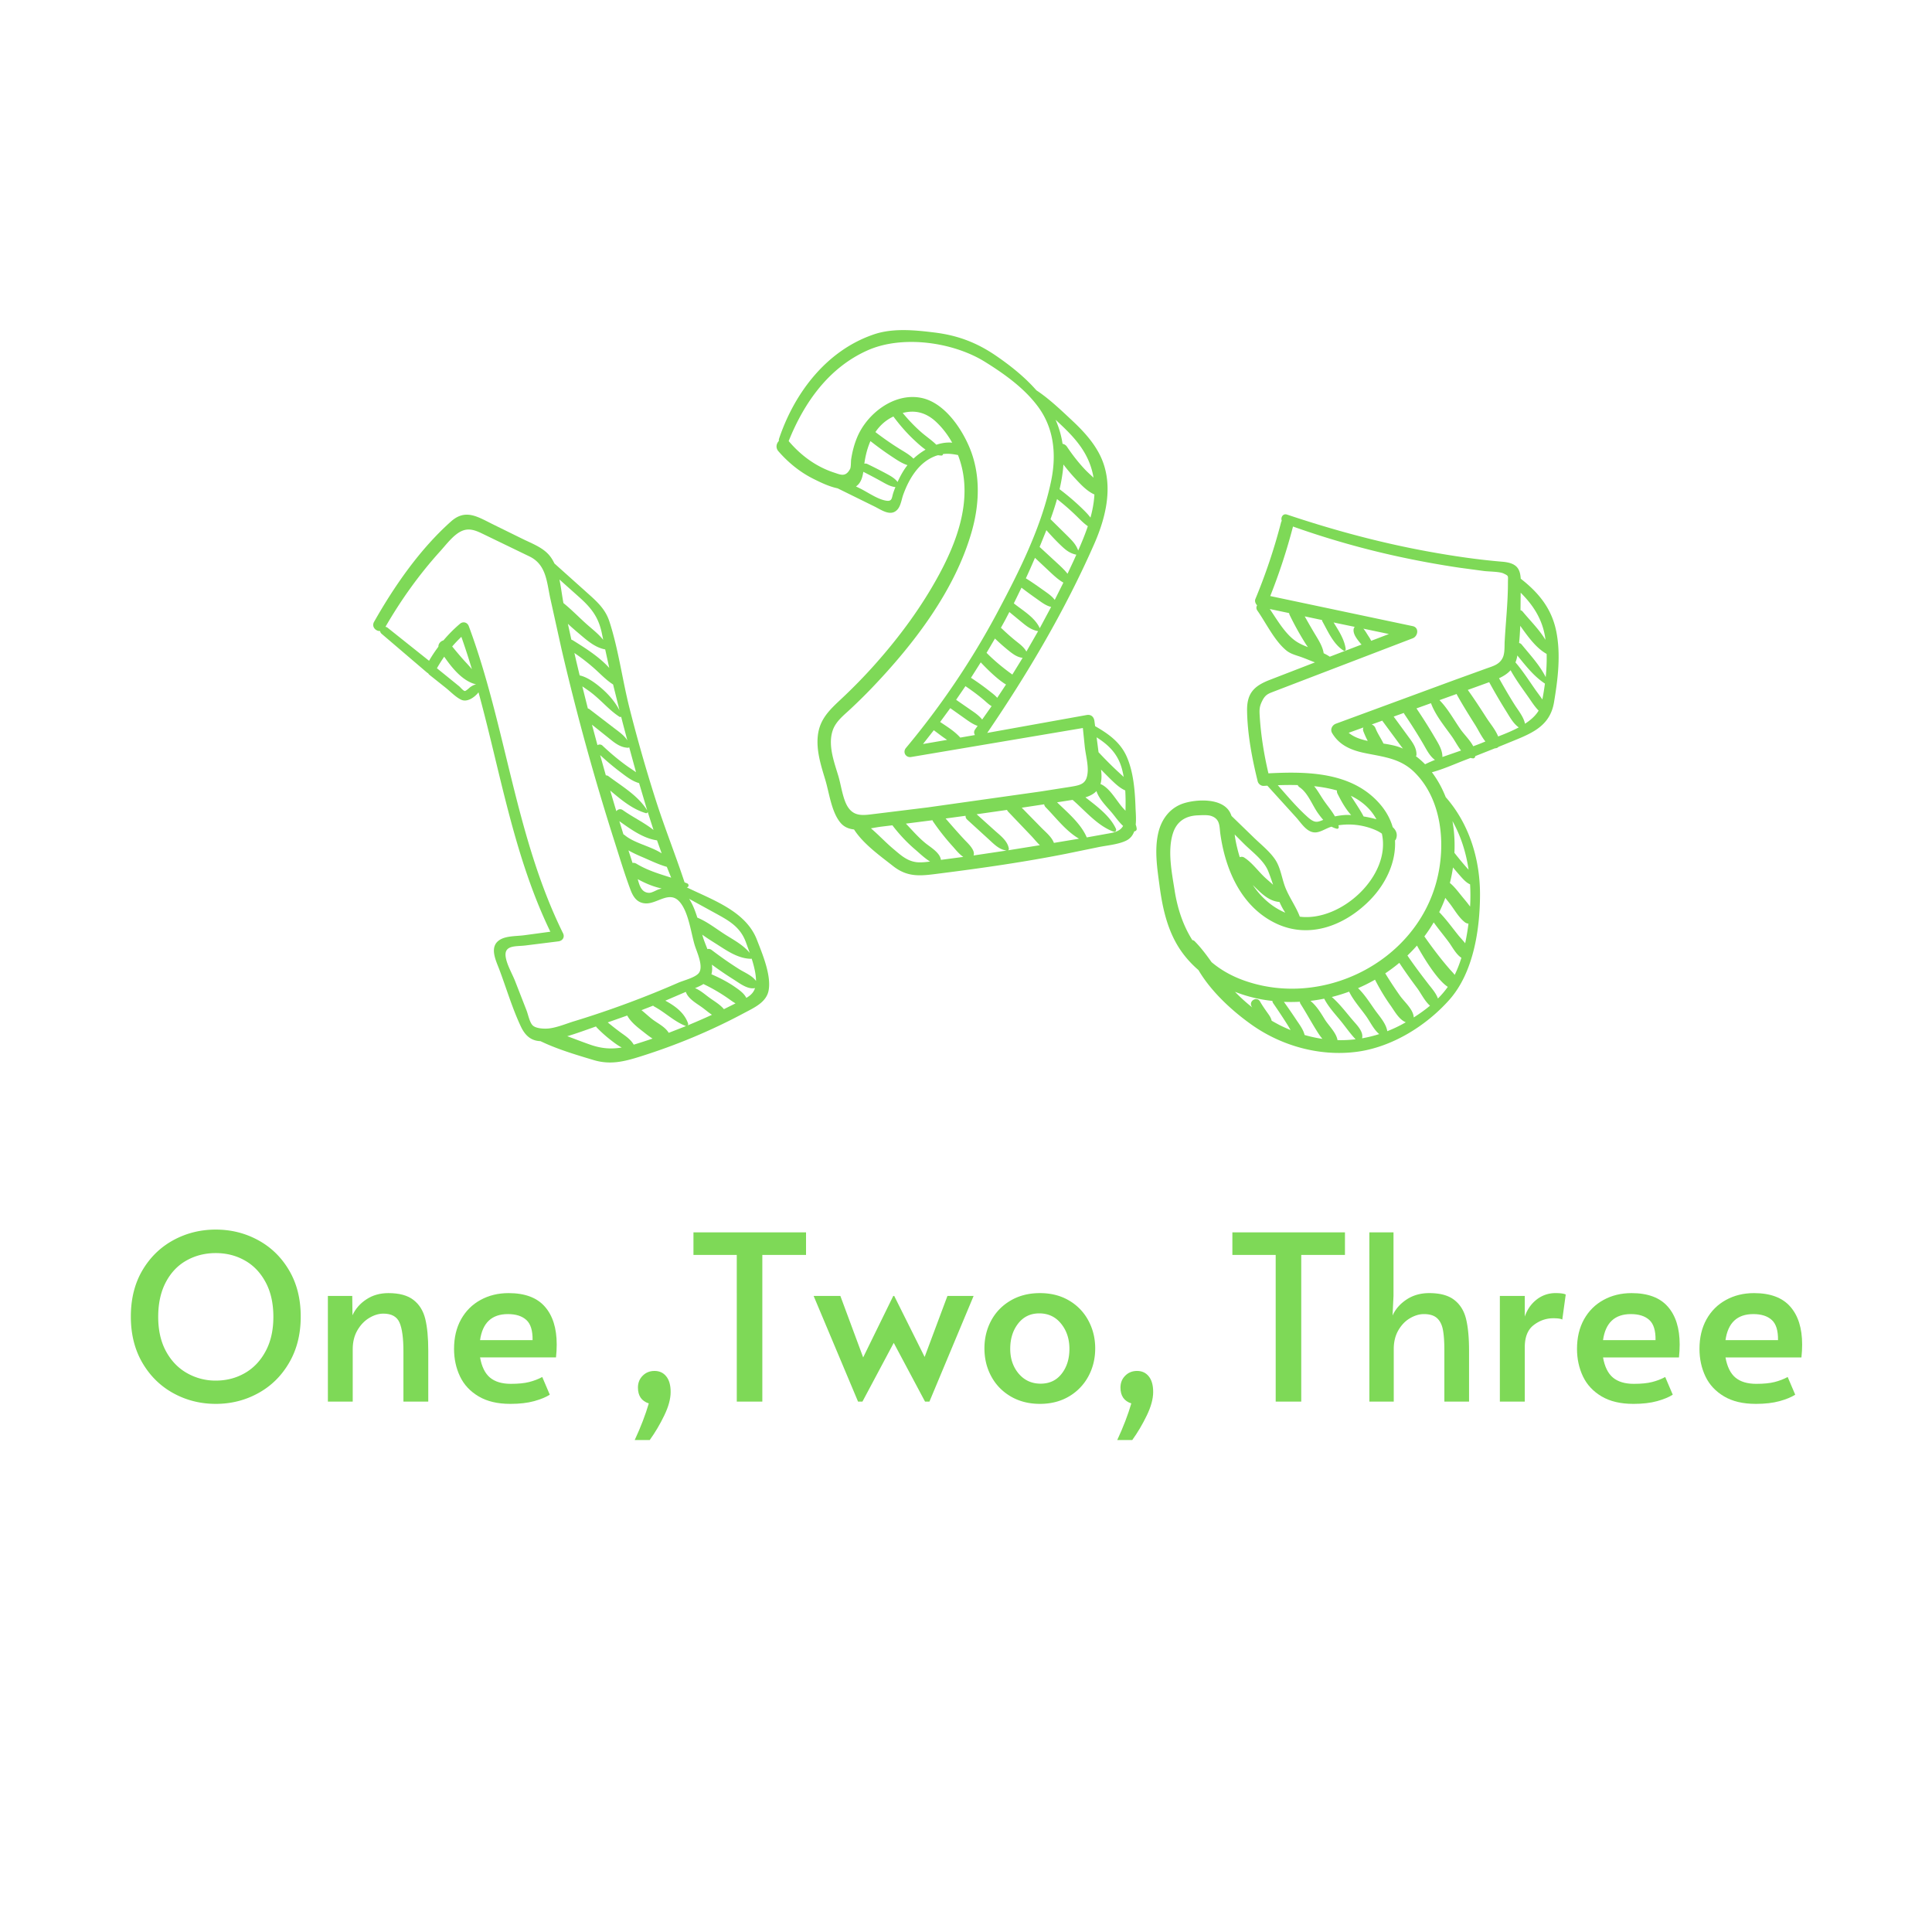 <svg xmlns="http://www.w3.org/2000/svg" xmlns:xlink="http://www.w3.org/1999/xlink" width="512" zoomAndPan="magnify" viewBox="0 0 384 384" height="512" preserveAspectRatio="xMidYMid meet" xmlns:v="https://vecta.io/nano"><defs><clipPath id="A"><path d="M74 102h79v109.445H74zm0 0" clip-rule="nonzero"/></clipPath><clipPath id="B"><path d="M154 65.195h72V174h-72zm0 0" clip-rule="nonzero"/></clipPath><path id="C" d="M126.155 286.218c1.219-2.625 2.148-5.055 2.797-7.281-1.437-.457-2.156-1.508-2.156-3.156 0-.937.313-1.719.938-2.344.625-.633 1.41-.953 2.359-.953.977 0 1.754.359 2.328 1.078.582.719.875 1.75.875 3.094 0 1.375-.422 2.93-1.266 4.672-.836 1.738-1.797 3.367-2.891 4.891zm0 0"/><path id="D" d="M324.613 279.03c-2.512 0-4.605-.492-6.281-1.484s-2.914-2.312-3.703-3.969c-.793-1.664-1.187-3.492-1.187-5.484 0-2.227.461-4.18 1.391-5.859.938-1.676 2.227-2.961 3.875-3.859 1.645-.906 3.504-1.359 5.578-1.359 3.238 0 5.641.898 7.203 2.688 1.57 1.781 2.359 4.293 2.359 7.531 0 .824-.047 1.68-.141 2.563h-15.094c.332 1.855.992 3.195 1.984 4.016s2.367 1.234 4.141 1.234c1.469 0 2.676-.117 3.625-.359s1.816-.57 2.609-1l1.5 3.516c-.762.492-1.797.918-3.109 1.281s-2.898.547-4.75.547zm4.438-12.672c.031-1.895-.383-3.227-1.234-4-.855-.781-2.078-1.172-3.672-1.172-3.199 0-5.043 1.727-5.531 5.172zm0 0"/></defs><g clip-path="url(#A)"><path fill="#7ed957" d="M136.504 176.375l.066-.02c.402-.141.367-.637 0-.785l-.508-.195c-1.812-5.492-3.973-10.879-5.734-16.395-1.914-5.992-3.641-12.047-5.187-18.145-1.445-5.687-2.203-11.742-4.02-17.316-.754-2.316-2.25-3.75-4.031-5.348l-6.895-6.18c-.363-.77-.82-1.473-1.418-2.051-1.363-1.328-3.375-2.059-5.047-2.895l-5.645-2.777c-3.117-1.527-5.527-3.227-8.453-.617-6.18 5.512-11.23 12.797-15.285 19.949-.551.98.359 1.883 1.215 1.824.004.184.086.371.277.539l9.008 7.695a1.37 1.37 0 0 0 .258.164c.055.113.141.219.266.32l3.195 2.543c.957.762 1.988 1.863 3.086 2.387 1.172.555 2.617-.406 3.457-1.465 4.379 16.004 7.008 32.555 14.277 47.578l-5.199.703c-1.445.195-3.449.102-4.75.852-2.316 1.344-.887 4.117-.187 5.969 1.406 3.738 2.574 7.711 4.277 11.324.871 1.844 2.063 2.844 3.902 2.906 3.297 1.594 7.063 2.711 10.559 3.758 3.309.988 6.055.309 9.27-.703 7.156-2.246 14.035-5.109 20.648-8.648 1.91-1.023 4.422-2.102 4.863-4.484.563-3.039-1.254-7.312-2.336-10.098-2.191-5.641-8.727-7.867-13.93-10.391zm10.441 16.27c-1.887-1.184-3.707-2.465-5.48-3.812-.301-.23-.602-.27-.863-.191-.328-.863-.664-1.668-.867-2.328l-.16-.543c1.023.746 2.121 1.41 3.152 2.07 1.996 1.281 4.082 2.68 6.52 2.727.055.004.105-.016.152-.039.473 1.488.867 3.082.863 4.445-.746-1.066-2.285-1.684-3.316-2.328zm-3.062 7.934c-.734-.887-1.805-1.512-2.773-2.199-.898-.641-1.887-1.551-2.973-1.98.586-.234 1.168-.5 1.688-.824.047.031.09.063.145.086a34.67 34.67 0 0 1 4.563 2.648c.504.344 1.066.789 1.66 1.117l-2.309 1.152zm-10.973 4.703c-.715-1.211-2.25-1.906-3.32-2.742-.699-.543-1.371-1.195-2.09-1.758l2.313-.902a1.04 1.04 0 0 0 .258.195c2.168 1.176 3.91 2.945 6.215 3.848.023.008.047.012.07.016l-3.445 1.344zm3.855-1.844c-.734-2.156-2.582-3.488-4.527-4.547l4.074-1.75c.461 1.414 2.211 2.324 3.336 3.16.617.457 1.219.973 1.859 1.398a128.99 128.99 0 0 1-4.832 2.105c.09-.102.137-.238.09-.367zm-15.672-70.68c-2.027-2.262-4.984-4.082-7.227-5.488a1.03 1.03 0 0 0-.301-.125l-.695-3.16c.676.633 1.375 1.238 2.059 1.816 1.602 1.348 3.242 2.891 5.359 3.277l.805 3.68zm-2.918.148c1.18 1.051 2.324 2.285 3.68 3.137l1.277 5.148c-.852-1.633-2.023-3.02-3.43-4.262-1.117-.98-2.852-2.336-4.488-2.687l-.648-2.703-.402-1.754c1.402.957 2.742 1.988 4.012 3.121zm6.879 15.609l1.359 4.969c-.594-.43-1.227-.824-1.816-1.25-1.707-1.227-3.309-2.582-4.836-4.023a.8.8 0 0 0-1.008-.102l-1.094-4.07 3.047 2.43c1.254 1 2.434 2.098 4.109 2.152.094.004.176-.039.238-.105zm-1.844 4.867c1.172.883 2.395 1.879 3.816 2.27l1.613 5.426c-1.812-2.937-4.973-4.762-7.699-6.801a.78.78 0 0 0-.523-.164l-1.137-4.035c1.258 1.164 2.563 2.27 3.93 3.305zm5.148 8.234c.18.055.344-.078.375-.242l1.156 3.59c-1.871-1.484-4.156-2.566-6.066-3.926-.516-.367-1.023-.187-1.324.195l-1.219-4.109c2.168 1.824 4.375 3.695 7.078 4.492zm3.152 7.992c-2.234-1.441-5.402-2-7.352-3.621-.078-.066-.164-.117-.25-.156l-.809-2.613c2.242 1.582 4.738 3.422 7.488 3.809l.922 2.582zm16.77 17.746l.742 2.055c-1.238-1.516-3-2.48-4.664-3.516-1.863-1.16-3.707-2.668-5.758-3.508-.43-1.363-.937-2.684-1.633-3.738l5.141 2.82c2.777 1.523 5.043 2.742 6.172 5.887zm-21.762-15.668c-.281-.172-.551-.215-.801-.176l-.809-2.492c.875.5 1.797.922 2.75 1.328 1.605.68 3.191 1.473 4.875 1.945l.867 2.152c-2.355-.75-4.703-1.437-6.883-2.758zm4.992 4.902a9.34 9.34 0 0 0-.625.191c-.52.184-1.344.703-1.906.68-1.535-.07-1.895-1.559-2.223-2.719 1.488.82 3.102 1.504 4.754 1.848zm-6.816-29.422c-.633-1.008-1.656-1.707-2.633-2.453l-4.879-3.742c-.113-.086-.23-.137-.344-.16l-1.098-4.383c.414.262.793.539.988.672.859.582 1.668 1.273 2.43 1.977 1.309 1.199 2.477 2.43 3.977 3.398.098.063.223.043.32-.02l.375 1.461.863 3.25zm-9.613-28.516c2.512 2.238 3.926 4.082 4.578 7.398l.234 1.125c-.996-1.254-2.344-2.25-3.523-3.32-1.449-1.316-2.852-2.754-4.383-3.988-.273-1.422-.461-3.074-.793-4.684l3.887 3.469zM92.387 137.34c-.297-.008-.902-.758-1.133-.945l-4.41-3.574c.449-.797.934-1.562 1.449-2.297 1.602 2.324 3.723 4.902 6.34 5.5-.371.074-.648.203-1.082.484-.23.152-.898.84-1.164.832zm-.687-10.762c.75 2.125 1.445 4.266 2.094 6.426a28.82 28.82 0 0 0-1.09-1.227c-.984-1.055-1.91-2.168-2.828-3.285a26.31 26.31 0 0 1 1.824-1.914zm12.953 74.246l-2.254-5.781c-.582-1.488-1.633-3.234-1.883-4.816-.383-2.457 2.027-2.07 3.945-2.309l6.531-.816c.816-.102 1.305-.82.918-1.602-9.512-19.258-11.297-41.059-18.734-61.043-.289-.773-1.133-1.008-1.766-.465-1.195 1.016-2.281 2.117-3.273 3.289-.547.137-1.031.672-1 1.254-.668.891-1.293 1.824-1.859 2.801l-8.238-6.566a.85.85 0 0 0-.426-.184c3.094-5.359 6.691-10.391 10.844-14.984 1.008-1.113 2.109-2.555 3.313-3.457 1.797-1.352 3.203-1.004 5.066-.094l9.441 4.566c3.25 1.605 3.383 4.914 4.055 8.121l2.285 10.324a491.74 491.74 0 0 0 4.953 19.477 491.53 491.53 0 0 0 5.582 18.754c1.016 3.18 1.984 6.41 3.156 9.539.559 1.488 1.352 2.672 3.066 2.727 2.277.074 4.652-2.566 6.652-.371.863.949 1.422 2.371 1.848 3.871.008.027.016.059.027.086.465 1.652.777 3.391 1.172 4.699.402 1.34 1.898 4.395.746 5.641-.801.871-2.969 1.383-4.004 1.84a188.88 188.88 0 0 1-9.82 3.969c-3.562 1.328-7.164 2.551-10.801 3.66-1.59.484-3.324 1.227-4.98 1.445-.852.113-2.594.082-3.305-.562-.645-.582-.93-2.172-1.258-3.012zm12.75 6.844c-1.547-.531-3.094-1.148-4.656-1.715 1.934-.57 3.859-1.289 5.711-1.937.047.074.102.152.172.227 1.051 1.094 2.172 2.051 3.387 2.953.508.379 1.023.734 1.563 1.004-2.035.344-3.926.238-6.176-.531zm8.676-.07c-.043.012-.082.02-.121.031-.566-.965-1.445-1.594-2.371-2.25-.957-.684-1.879-1.422-2.793-2.168l3.875-1.367c.672 1.258 1.957 2.273 3.051 3.121.594.461 1.266 1.023 1.984 1.461-1.203.41-2.41.805-3.625 1.172zm22.254-9.258c-.434-.918-1.473-1.625-2.246-2.164-1.457-1.016-3.062-1.828-4.687-2.539.168-.586.184-1.23.094-1.902 1.391 1.023 2.813 2 4.277 2.918 1.199.75 2.801 2.051 4.297 1.738-.297.934-.941 1.496-1.734 1.949zm0 0"/></g><g clip-path="url(#B)"><path fill="#7ed957" d="M225.691 160.383c-.121-3.254-.402-6.863-1.703-9.891-1.266-2.945-3.648-4.625-6.324-6.16l-.141-1.035c-.109-.828-.687-1.34-1.543-1.18l-19.762 3.555c8.109-11.883 15.492-24.402 21.285-37.594 2.438-5.559 3.961-12.105 1.027-17.805-1.309-2.543-3.316-4.707-5.383-6.641-2.207-2.066-4.59-4.359-7.156-6.055-2.238-2.551-5-4.793-7.965-6.828-3.844-2.641-7.621-4.078-12.23-4.652-3.891-.484-8.266-.93-12.055.348-9.418 3.168-15.809 11.59-18.887 20.715a.91.91 0 0 0-.043.48c-.5.512-.699 1.355-.098 2.047 1.941 2.23 4.254 4.129 6.906 5.461 1.414.707 3.148 1.559 4.859 1.91l7.34 3.613c1.395.688 3.242 2.078 4.563.594.672-.758.809-2.02 1.141-2.93.57-1.574 1.285-3.078 2.277-4.426 1.105-1.5 2.465-2.668 4.227-3.309.148-.051.281-.086.422-.125a4.88 4.88 0 0 0 .684.07c.176.004.285-.141.293-.293 1.027-.141 1.957-.008 2.984.191a19.25 19.25 0 0 1 .879 2.957c1.488 7.129-1.219 14.445-4.555 20.648-3.465 6.445-7.871 12.434-12.727 17.895-2.184 2.461-4.484 4.813-6.887 7.059-2.254 2.113-4.176 3.934-4.559 7.145-.355 3.004.605 5.969 1.461 8.805.805 2.656 1.215 6.379 3.016 8.559.715.863 1.664 1.238 2.707 1.352 1.84 2.867 5.125 5.203 7.766 7.277 3.063 2.41 5.754 1.914 9.457 1.445 8.359-1.059 16.723-2.262 24.988-3.902l6.234-1.281c1.723-.367 4.008-.531 5.609-1.301.859-.41 1.355-1.07 1.637-1.855.266-.035.523-.211.492-.52-.027-.289-.098-.566-.195-.828.121-1.176-.004-2.449-.043-3.516zm-2.668.016c-1.215-1.434-2.398-3.629-4.098-4.488-.07-.035-.137-.055-.207-.07.031-.09.063-.18.082-.277.188-.82.148-1.707.043-2.59l1.773 1.781c.938.902 1.875 1.84 3.035 2.355.086 1.352.082 2.711.047 4.027-.234-.246-.465-.492-.676-.738zm-.074-7.738c.164.57.289 1.164.395 1.762-.402-.387-.828-.762-1.242-1.148-1.301-1.211-2.543-2.473-3.758-3.766l-.383-2.957c2.328 1.473 4.148 3.199 4.988 6.109zm-37.348-7.52c.879.645 1.738 1.328 2.645 1.914l-4.793.824 2.148-2.738zm5.258 1.461c-1.113-1.254-2.59-2.156-4-3.105l2.016-2.746 3.406 2.414c.66.461 1.313.867 2.031 1.113-.164.219-.316.445-.477.668-.305.414-.266.828-.051 1.148l-2.926.508zm14.848-35.73l3.223 3.027c.762.703 1.539 1.398 2.426 1.902l-1.719 3.438c-.488-.672-1.191-1.176-1.902-1.68-1.266-.895-2.52-1.797-3.836-2.613.625-1.348 1.227-2.707 1.809-4.074zm-2.676 5.93c1.039.816 2.109 1.578 3.191 2.344.855.605 1.707 1.262 2.703 1.484l-2.266 4.23c-.957-2.145-3.375-3.512-5.152-4.937l1.523-3.121zm-2.414 4.84l2.633 2.164c.941.773 1.836 1.418 3.055 1.633.008.004.02.004.027.004l-2.328 4.059c-.422-.758-1.078-1.305-1.805-1.875-1.062-.836-2.074-1.734-3.051-2.668a1.22 1.22 0 0 0-.215-.172l.871-1.578.813-1.566zm-2.863 5.273c.93.887 1.891 1.742 2.898 2.539.809.641 1.621 1.188 2.602 1.301l-2.043 3.32-.551-.402c-1.605-1.184-3.109-2.449-4.52-3.863-.02-.016-.039-.027-.059-.047l1.672-2.848zm-2.824 4.734c.926.977 3.18 3.313 5.023 4.406l-1.75 2.641c-.484-.562-1.129-1.02-1.734-1.496-1.121-.883-2.285-1.703-3.48-2.484l1.941-3.066zm-3.039 4.73c1.195.809 2.359 1.66 3.469 2.586.582.484 1.109 1.023 1.727 1.391l-1.871 2.656c-.461-.574-1.039-1.047-1.68-1.5l-3.5-2.422 1.855-2.711zm20.289-22.34c-.488-.625-1.07-1.191-1.652-1.738l-3.898-3.594 1.348-3.332c.832.941 1.68 1.867 2.586 2.746 1.09 1.055 1.902 1.824 3.367 2.129l-.484 1.078-1.266 2.711zm1.387-19.086c1.129 1.215 2.402 2.637 3.957 3.332-.082 1.543-.367 3.074-.785 4.594-.578-.785-1.305-1.473-2.031-2.168-1.301-1.238-2.68-2.387-4.109-3.477a34.2 34.2 0 0 0 .676-3.875c.039-.348.066-.687.086-1.031.699.906 1.43 1.785 2.207 2.625zm-3.473 4.242a45.34 45.34 0 0 1 3.68 3.191c.82.789 1.551 1.582 2.441 2.203-.551 1.637-1.219 3.25-1.918 4.832-.426-1.203-1.168-1.934-2.133-2.906l-3.367-3.32c.477-1.32.918-2.652 1.297-4zm6.191-7.801a14.47 14.47 0 0 1 1.063 3.547c-.582-.551-1.187-1.082-1.719-1.645-1.312-1.398-2.484-2.902-3.551-4.496a1.3 1.3 0 0 0-.887-.586c-.25-1.691-.727-3.281-1.387-4.781 2.547 2.352 5.047 4.738 6.48 7.961zm-40.477 8.055c-1.633-.375-3.441-1.676-4.953-2.41l-.727-.355c.934-.617 1.281-1.703 1.465-2.906 1.219.617 2.426 1.254 3.621 1.918.891.496 1.754 1.02 2.758 1.113-.133.328-.258.66-.375.996-.43 1.211-.152 2.023-1.789 1.645zm2.594-3.652c-.57-.754-1.414-1.215-2.27-1.676-1.227-.66-2.469-1.285-3.723-1.891a.86.86 0 0 0-.613-.066c.207-1.543.59-3.086 1.211-4.492 1.348 1.055 2.723 2.066 4.148 3.008 1.008.668 2.063 1.402 3.207 1.77l-.168.223c-.723.969-1.297 2.027-1.793 3.125zm3.156-4.641c-.793-.797-1.816-1.352-2.789-1.957-1.645-1.027-3.238-2.137-4.773-3.32.82-1.211 1.898-2.242 3.301-2.961.09-.047.184-.09.273-.133 1.285 1.723 2.688 3.348 4.273 4.809.656.609 1.359 1.25 2.121 1.777a13.4 13.4 0 0 0-2.406 1.785zm4.547-2.762c-.918-.906-2.035-1.648-2.996-2.488-1.336-1.172-2.555-2.457-3.687-3.824 2.348-.621 4.559-.152 6.586 1.723 1.289 1.195 2.375 2.625 3.246 4.18-1.031-.102-2.102.063-3.148.41zm-17.633 71.922c-.969-1.555-1.316-4.34-1.844-6.082-.836-2.773-2.086-6.074-1.148-8.973.602-1.867 2.188-3.055 3.559-4.34 1.441-1.348 2.852-2.73 4.215-4.152 8.375-8.742 16.621-19.465 19.934-31.293 1.527-5.457 1.715-11.336-.531-16.625-1.664-3.926-5.078-8.902-9.602-9.781-5.402-1.047-10.781 3.195-12.715 7.914-.574 1.395-.945 2.832-1.168 4.32-.062.426-.016 1.531-.207 1.898-.902 1.703-1.91 1.141-3.145.742-3.602-1.168-6.633-3.41-9.066-6.277 3.063-7.637 7.957-14.59 15.676-18.027 6.941-3.098 17.008-1.645 23.305 2.258 3.875 2.406 7.832 5.223 10.574 8.922 3.199 4.313 3.684 9.539 2.629 14.688-1.867 9.117-6.359 18.059-10.707 26.219-5.105 9.582-11.211 18.598-18.164 26.934-.707.848-.031 1.984 1.047 1.797l34.113-5.758.375 3.664c.164 1.559.699 3.508.582 5.066-.172 2.348-1.277 2.605-3.41 2.953l-5.953.934-22.422 3.16-10.328 1.27c-2.277.266-4.258.727-5.598-1.43zm23.77 2.598l4.234 3.867c1.051.961 2.125 2.109 3.602 2.27l-6.578.98c.422-1.031-1.184-2.473-1.73-3.055-1.309-1.395-2.57-2.844-3.824-4.293l3.977-.539c-.027.258.059.535.32.77zm-14.703 5.797c-1.5-1.258-2.906-2.777-4.434-4.074.723-.121 1.422-.254 2.051-.332l2.215-.27c1.309 1.734 2.91 3.438 4.512 4.801.785.668 1.863 1.719 2.973 2.402-.699.098-1.398.168-2.078.164-2.246-.02-3.629-1.336-5.238-2.691zm9.48 2.199c-.187-1.437-2.066-2.504-3.062-3.312-1.434-1.164-2.633-2.57-3.902-3.895l5.285-.676c.031.094.07.191.137.285a45.81 45.81 0 0 0 3.891 4.922c.402.441 1.223 1.508 2.094 2.082l-3.969.527c-.156.02-.312.043-.473.066zm13.363-1.906c.102-.082.152-.227.129-.355-.262-1.535-1.672-2.562-2.766-3.543l-3.629-3.266 6.035-.863a1.37 1.37 0 0 0 .242.363l4.566 4.785c.504.527 1.078 1.258 1.727 1.863-.043.004-.082.012-.125.02l-6.18.996zm9.09-1.473c-.43-1.18-1.633-2.137-2.477-2.996l-3.914-3.996 4.453-.676a1.1 1.1 0 0 0 .313.598c2.035 2.07 4.043 4.754 6.621 6.238l-4.996.832zm11.238-1.937l-4.707.848c-1.172-2.742-3.762-4.887-5.902-6.977l2.293-.359a35.27 35.27 0 0 1 .801-.121c.012.008.016.016.023.023 2.496 2.156 4.973 5.18 8.145 6.301.355.125.574-.297.441-.578-1.184-2.574-3.785-4.473-6.07-6.254.848-.258 1.625-.637 2.199-1.246.496 1.613 2.051 3.102 3.086 4.336.648.777 1.359 1.813 2.203 2.59-.41.746-1.16 1.188-2.512 1.438zm0 0"/></g><g fill="#7ed957"><path d="M309.301 125.406c-.93-4.543-3.551-7.656-7.043-10.387-.129-2.039-.844-3.137-3.641-3.371-4.91-.41-9.797-1.129-14.648-2.012-9.555-1.734-18.957-4.273-28.16-7.359-.836-.281-1.301.594-1.051 1.238a1.18 1.18 0 0 0-.141.332c-1.348 5.195-3.047 10.262-5.102 15.219-.172.41.02.918.348 1.246-.187.289-.219.664.055 1.055 1.738 2.484 3.406 6.016 5.777 7.938.828.672 1.887.922 2.867 1.266.93.328 1.855.73 2.793 1.086l-9.043 3.5c-3.141 1.227-4.512 2.699-4.445 6.184.086 4.676.992 9.441 2.113 13.965.121.492.656.926 1.176.895l.742-.039 5.691 6.27c1.117 1.23 2.293 3.313 4.188 2.984.973-.164 1.914-.84 2.883-1.105a4.32 4.32 0 0 0 1.039.406c.254.063.426-.152.391-.391-.016-.102-.047-.195-.07-.293a13.32 13.32 0 0 1 2.945-.125c1.609.113 3.25.52 4.719 1.207a6.58 6.58 0 0 1 .973.578c1.879 8.387-8.113 17.543-16.309 16.504-.742-1.973-2.027-3.715-2.832-5.687-.73-1.797-.953-3.977-2.023-5.602-1.109-1.691-2.914-3.086-4.348-4.496l-4.367-4.234c-.117-.328-.254-.648-.441-.937-1.652-2.602-6.34-2.398-8.941-1.617-2.773.836-4.512 3.105-5.164 5.859-.812 3.441-.227 7.113.234 10.559.512 3.848 1.305 7.703 3.168 11.148 1.168 2.172 2.742 4.043 4.574 5.625 2.551 4.355 6.82 8.203 10.547 10.844 5.961 4.227 13.539 6.34 20.828 5.406 7-.891 13.852-5.121 18.504-10.367 4.75-5.363 6.051-13.844 6.078-20.781.031-7.102-2.137-14.164-6.816-19.477-.383-.965-.824-1.906-1.34-2.812-.422-.738-.891-1.453-1.406-2.137 2.285-.609 4.531-1.641 6.707-2.469.328-.121.648-.254.977-.379a2.2 2.2 0 0 0 .508.09c.176.008.352-.133.395-.297.012-.051.016-.102.027-.152l3.914-1.551c.273.004.539-.102.723-.293l1.77-.719c4.332-1.797 8.402-3.066 9.25-8.145.777-4.641 1.379-9.516.43-14.168zm-2.223 1.07c.043.23.063.473.098.707-1.23-2.051-3.121-3.91-4.52-5.613-.129-.156-.281-.246-.445-.289l.035-3.477c2.406 2.395 4.223 5.113 4.832 8.672zm-1.957 10.547c-1.23-1.762-2.422-3.621-3.816-5.258-.031-.039-.066-.066-.098-.098.137-.34.25-.707.332-1.117.016-.09.027-.184.043-.273 1.672 2.047 3.262 4.129 5.484 5.594a51.69 51.69 0 0 1-.512 3.152c-.457-.684-.969-1.34-1.434-2zm2.098-2.441c-1.199-2.395-3.047-4.348-4.75-6.445a.89.89 0 0 0-.535-.336 49.31 49.31 0 0 0 .223-3.418c1.488 2.082 3.113 4.395 5.25 5.59.043 1.523-.031 3.078-.187 4.609zm-49.805-7.246c-2.043-1.465-3.559-4.113-5.039-6.289l3.844.809c.02.125.051.258.117.391a58.73 58.73 0 0 0 2.961 5.375 21.84 21.84 0 0 0 .656.996c-.895-.34-1.766-.723-2.539-1.281zm5.676 2.504c-.203-1.367-1.031-2.637-1.73-3.801s-1.371-2.344-2.039-3.531l3.438.727a.99.99 0 0 0 .117.348c1.137 2.055 2.141 4.414 4.172 5.734.234.152.453-.098.422-.324-.266-1.937-1.383-3.613-2.406-5.273l4.199.875a.9.9 0 0 0-.23.559c-.074.98.758 1.957 1.336 2.684.078.102.168.18.25.27l-6.312 2.418c-.387-.262-.793-.484-1.215-.684zm9.445-2.473a6.67 6.67 0 0 0-.477-.832c-.336-.484-.656-1.109-1.082-1.582l5.082 1.063-3.523 1.352zm-12.691 34.973c-2.098-1.883-3.977-4.129-5.875-6.273 1.27-.043 2.605-.062 3.961-.023a1.06 1.06 0 0 0 .395.449c1.633 1.09 2.508 3.559 3.633 5.133.328.461.676.914 1.047 1.332-1.184.469-1.676.719-3.16-.617zm7.453-.348c-.664.047-1.32.141-1.969.273-.672-1.195-1.629-2.27-2.371-3.398-.594-.898-1.105-1.82-1.762-2.609 1.555.168 3.09.441 4.543.859-.035.207-.004.43.113.656.758 1.492 1.586 3.004 2.703 4.227-.523-.027-.961-.031-1.258-.008zm3.73.285c-.742-1.43-1.684-2.734-2.527-4.109 2.117 1.031 3.898 2.523 5.074 4.668a21.84 21.84 0 0 0-2.547-.559zm-15.566 19.125c-2.664-1.109-4.84-3.098-6.457-5.492l.648.633c1.332 1.313 2.766 2.594 4.656 2.734.328.746.707 1.461 1.152 2.125zm-8.297-13.773c1.645 1.656 4.008 3.324 4.891 5.496.352.871.664 1.797.977 2.727-.457-.422-.945-.828-1.426-1.262-1.461-1.305-2.676-3.105-4.32-4.152-.273-.176-.594-.176-.871-.062a29.91 29.91 0 0 1-.879-3.586 15.65 15.65 0 0 1-.133-.93l1.762 1.77zm-13.691 9.391c-.555-3.516-1.473-7.961-.324-11.457.742-2.273 2.465-3.398 4.852-3.504.789-.031 2.02-.129 2.77.133 1.77.625 1.574 2.074 1.777 3.523.992 7.125 4.129 14.434 10.918 17.754 6.684 3.266 13.773.527 18.75-4.496 3.25-3.285 5.285-7.652 5.047-11.937a.52.52 0 0 0 .191-.238c.379-.961.07-1.75-.641-2.395-.449-1.551-1.238-3.055-2.422-4.457-5.508-6.508-14.422-6.648-22.281-6.238-.871-3.719-1.488-7.488-1.727-11.309-.078-1.254-.109-1.887.484-3.078.676-1.359 1.297-1.469 2.605-1.984l5.566-2.137 21.754-8.336c1.051-.402 1.324-2.133 0-2.414l-28.32-5.98a117.86 117.86 0 0 0 4.523-13.816c6.969 2.473 14.066 4.488 21.301 6.043a184.58 184.58 0 0 0 11.77 2.137l4.934.664c.953.117 3.055.105 3.828.477 1.109.531.887.426.887 1.863.004 3.848-.437 7.773-.648 11.621-.051.953.047 2.27-.348 3.176-.652 1.496-2.09 1.789-3.414 2.277l-6.164 2.23-23.59 8.688c-.766.277-1.223 1.129-.77 1.891 1.41 2.371 3.711 3.363 6.32 3.918 3.711.789 7.148 1.016 10.016 3.836 5.555 5.461 6.313 14.551 4.398 21.73-4.281 16.09-22.676 25.227-38.258 19.672-2.512-.895-4.648-2.129-6.445-3.641-1.039-1.457-2.102-2.887-3.359-4.156-.141-.145-.301-.211-.461-.223-1.793-2.82-2.934-6.145-3.52-9.836zm50.945-37.254c.883 2.418 2.746 4.629 4.215 6.707.527.75 1.082 1.82 1.762 2.699l-3.707 1.289c.02-1.434-.836-2.727-1.566-3.973-1.133-1.934-2.34-3.828-3.59-5.687l2.887-1.035zm-9.562 3.648l3.16 4.281c.27.367.543.742.832 1.094a13.35 13.35 0 0 0-.598-.246c-.961-.363-2.094-.57-3.273-.754-.484-1.031-1.176-1.984-1.586-3.047a1.25 1.25 0 0 0-.762-.746l2.117-.762a1.37 1.37 0 0 0 .109.18zM271 145.402c.234.582.508 1.234.852 1.863-1.434-.309-2.77-.762-3.789-1.617l2.922-1.059c-.098.227-.109.5.016.813zm21.191 34.789c-.562-.793-1.219-1.535-1.816-2.277-.668-.824-1.359-1.734-2.199-2.418a30.37 30.37 0 0 0 .617-3.086 58.04 58.04 0 0 0 1.355 1.586c.594.672 1.227 1.418 2.043 1.777a37.86 37.86 0 0 1 0 4.418zm-4.113 12.371c-1.781-2.051-3.414-4.219-4.973-6.445a30.05 30.05 0 0 0 1.855-2.789c.965 1.355 2.055 2.645 3.027 3.965.641.875 1.426 2.41 2.477 3.074-.363 1.18-.805 2.316-1.328 3.395-.398-.504-.84-.941-1.059-1.199zm1.758-6.691c-1.219-1.52-2.406-3.172-3.781-4.578.348-.711.676-1.437.969-2.187.086-.215.16-.434.238-.648l.91 1.156c.941 1.234 1.758 2.734 2.988 3.695a1.37 1.37 0 0 0 .711.273 47.48 47.48 0 0 1-.656 3.898c-.473-.602-1.012-1.152-1.379-1.609zm-11.711 5.5c1.125 1.711 2.313 3.371 3.543 5.016.773 1.039 1.496 2.59 2.559 3.504-1.023.852-2.117 1.625-3.234 2.332-.09-1.621-1.867-3.078-2.746-4.328-1.02-1.441-1.996-2.926-2.918-4.434.965-.648 1.906-1.34 2.797-2.09zm-9.977 5.727c.863 1.777 2.348 3.398 3.465 4.992.73 1.043 1.449 2.566 2.516 3.441a25.05 25.05 0 0 1-3.406.84c.316-1.262-.918-2.516-1.711-3.43-1.383-1.594-2.695-3.391-4.305-4.781 1.168-.293 2.316-.648 3.441-1.062zm-9.656 2.434c1.121 1.754 2.109 3.586 3.215 5.348.305.488.684 1.082 1.133 1.602a26.45 26.45 0 0 1-3.543-.77c-.254-1.113-1.066-2.129-1.676-3.059a113.33 113.33 0 0 0-2.434-3.527 32.97 32.97 0 0 0 3.176-.02.78.78 0 0 0 .129.426zm-5.746 3.336c-.078-.453-.402-.957-.578-1.211-.602-.859-1.211-1.687-1.73-2.605-.613-1.086-2.293-.105-1.672.977.043.07.09.137.129.203-1.207-.953-2.355-1.992-3.434-3.102 1.758.688 3.586 1.203 5.426 1.527a29.77 29.77 0 0 0 2.016.285.88.88 0 0 0 .164.473 114.42 114.42 0 0 1 2.816 4.254c.211.332.414.695.629 1.063-.734-.301-1.465-.625-2.188-.992a38.59 38.59 0 0 1-1.578-.871zm13.094 3.867c-.234-1.48-1.801-2.93-2.539-4.137-.82-1.34-1.637-2.68-2.836-3.668a35.08 35.08 0 0 0 2.73-.434c.848 1.648 2.164 3.043 3.332 4.477.949 1.168 1.855 2.492 2.91 3.59a24.61 24.61 0 0 1-3.598.172zm9.891-1.777c-.23-1.555-1.609-3.023-2.461-4.23-.996-1.406-2.051-3.09-3.348-4.324 1.156-.496 2.277-1.062 3.371-1.684.902 1.762 1.898 3.449 3.055 5.074.828 1.164 1.695 2.836 3.063 3.391l-.168.094c-1.148.66-2.324 1.211-3.512 1.68zm10.066-6.492c-.363-1.059-1.246-2.039-1.891-2.875-1.437-1.863-2.848-3.727-4.168-5.672a32.81 32.81 0 0 0 1.895-1.98c1.152 2.098 3.941 6.797 6.129 8.207-.582.828-1.246 1.598-1.965 2.32zm6.098-25.598l-.293-.324c-.875-.984-1.711-2.004-2.527-3.039.105-2.117-.016-4.238-.387-6.312 1.668 2.977 2.707 6.266 3.207 9.676zm-10.48-22.57c.066-.062.109-.148.117-.246.059-1.465-.871-2.621-1.691-3.742l-2.84-3.883 2.016-.723c.035.09.082.176.141.266 1.293 1.914 2.527 3.855 3.695 5.848.688 1.176 1.281 2.438 2.352 3.219a30.44 30.44 0 0 0-1.961.867 15.5 15.5 0 0 0-1.828-1.605zm11.402-1.977c-.637-1.211-1.82-2.359-2.492-3.316-1.336-1.898-2.559-4.18-4.215-5.844l3.402-1.227a1.73 1.73 0 0 0 .078.176c1.125 2.02 2.34 3.965 3.574 5.918.656 1.039 1.254 2.332 2.07 3.348l-.156.063c-.738.316-1.496.605-2.262.883zm4.953-1.941c-.52-1.324-1.555-2.52-2.312-3.695-1.207-1.879-2.418-3.742-3.723-5.559l3.273-1.184.98-.355a113.47 113.47 0 0 0 3.367 5.762c.699 1.109 1.41 2.461 2.512 3.227-1.32.703-2.762 1.289-4.098 1.805zm5.336-2.531c-.285-1.406-1.383-2.691-2.117-3.867-1.066-1.695-2.074-3.426-3.047-5.176.887-.41 1.676-.902 2.301-1.59.977 1.773 2.215 3.469 3.379 5.113.684.961 1.344 2.055 2.195 2.91-.613 1.02-1.578 1.875-2.711 2.609zM42.88 279.03c-3.043 0-5.855-.707-8.437-2.125-2.574-1.414-4.625-3.437-6.156-6.062-1.523-2.625-2.281-5.676-2.281-9.156 0-3.508.758-6.566 2.281-9.172 1.531-2.602 3.582-4.609 6.156-6.016 2.582-1.406 5.395-2.109 8.438-2.109 3.051 0 5.863.703 8.438 2.109 2.582 1.406 4.633 3.414 6.156 6.016 1.531 2.605 2.297 5.664 2.297 9.172 0 3.48-.766 6.531-2.297 9.156-1.523 2.625-3.574 4.648-6.156 6.063-2.574 1.418-5.387 2.125-8.437 2.125zm0-4.625c2.113 0 4.035-.492 5.766-1.484 1.738-.988 3.117-2.437 4.141-4.344 1.031-1.906 1.547-4.187 1.547-6.844 0-2.687-.516-4.984-1.547-6.891-1.023-1.906-2.398-3.344-4.125-4.312-1.719-.977-3.648-1.469-5.781-1.469s-4.074.492-5.812 1.469c-1.73.969-3.102 2.406-4.109 4.313s-1.516 4.203-1.516 6.891c0 2.656.516 4.938 1.547 6.844 1.039 1.906 2.438 3.355 4.188 4.344a11.41 11.41 0 0 0 5.703 1.484zm0 0"/><path d="M65.168 257.577h4.844l.047 3.844c.582-1.281 1.5-2.332 2.75-3.156 1.25-.832 2.711-1.25 4.391-1.25 2.164 0 3.828.453 4.984 1.359 1.164.898 1.945 2.156 2.344 3.781.395 1.617.594 3.719.594 6.313v10.109h-4.937v-9.984c0-2.645-.262-4.555-.781-5.734s-1.59-1.766-3.203-1.766c-.918 0-1.852.281-2.797.844s-1.734 1.383-2.359 2.453-.937 2.324-.937 3.75v10.438h-4.937zm36.248 21.453c-2.512 0-4.605-.492-6.281-1.484s-2.914-2.312-3.703-3.969c-.793-1.664-1.187-3.492-1.187-5.484 0-2.227.461-4.18 1.391-5.859.938-1.676 2.227-2.961 3.875-3.859 1.645-.906 3.504-1.359 5.578-1.359 3.238 0 5.641.898 7.203 2.688 1.57 1.781 2.359 4.293 2.359 7.531 0 .824-.047 1.68-.141 2.563H95.416c.332 1.855.992 3.195 1.984 4.016s2.367 1.234 4.141 1.234c1.469 0 2.676-.117 3.625-.359s1.816-.57 2.609-1l1.5 3.516c-.762.492-1.797.918-3.109 1.281s-2.898.547-4.75.547zm4.438-12.672c.031-1.895-.383-3.227-1.234-4-.855-.781-2.078-1.172-3.672-1.172-3.199 0-5.043 1.727-5.531 5.172zm0 0"/><use xlink:href="#C"/><path d="M146.439 249.421h-8.609v-4.484h22.375v4.484h-8.687v29.156h-5.078zm31.199 17.484l-6.219 11.672h-.875l-8.828-21h5.313l4.531 12.219 5.984-12.219h.188l6.047 12.125 4.531-12.125h5.203l-8.781 21h-.875zm29.058 12.125c-2.168 0-4.09-.484-5.766-1.453-1.68-.977-2.977-2.305-3.891-3.984s-1.375-3.539-1.375-5.594c0-2.008.445-3.852 1.344-5.531.906-1.676 2.195-3.004 3.875-3.984s3.613-1.469 5.813-1.469 4.125.492 5.781 1.469a10.08 10.08 0 0 1 3.844 3.984c.906 1.68 1.359 3.523 1.359 5.531 0 2.055-.461 3.918-1.375 5.594a10.23 10.23 0 0 1-3.875 3.984c-1.656.969-3.57 1.453-5.734 1.453zm.141-4.016c1.758 0 3.148-.656 4.172-1.969 1.031-1.312 1.547-2.961 1.547-4.953 0-1.977-.555-3.645-1.656-5-1.094-1.363-2.543-2.047-4.344-2.047-1.742 0-3.137.672-4.187 2.016s-1.578 3.023-1.578 5.031c0 1.961.563 3.605 1.688 4.938 1.133 1.324 2.586 1.984 4.359 1.984zm0 0"/><use xlink:href="#C" x="95.905"/><path d="M253.553 249.421h-8.609v-4.484h22.375v4.484h-8.687v29.156h-5.078zm18.62-4.485h4.797v12.641l-.187 3.891c.582-1.281 1.516-2.344 2.797-3.187s2.773-1.266 4.484-1.266c2.164 0 3.828.453 4.984 1.359 1.164.898 1.945 2.156 2.344 3.781.395 1.617.594 3.719.594 6.313v10.109h-4.906v-10.156c0-1.77-.102-3.156-.297-4.156-.199-1.008-.594-1.773-1.187-2.297s-1.453-.781-2.578-.781c-.918 0-1.844.277-2.781.828-.93.543-1.699 1.344-2.312 2.406-.605 1.055-.906 2.293-.906 3.719v10.438h-4.844zm25.935 12.641h4.953v4.109c.477-1.406 1.266-2.535 2.359-3.391a6 6 0 0 1 3.766-1.281c.977 0 1.648.094 2.016.281l-.687 4.984c-.273-.176-.867-.266-1.781-.266-1.437 0-2.746.461-3.922 1.375-1.168.906-1.75 2.371-1.75 4.391v10.797h-4.953zm0 0"/><use xlink:href="#D"/><use xlink:href="#D" x="24.342"/></g></svg>